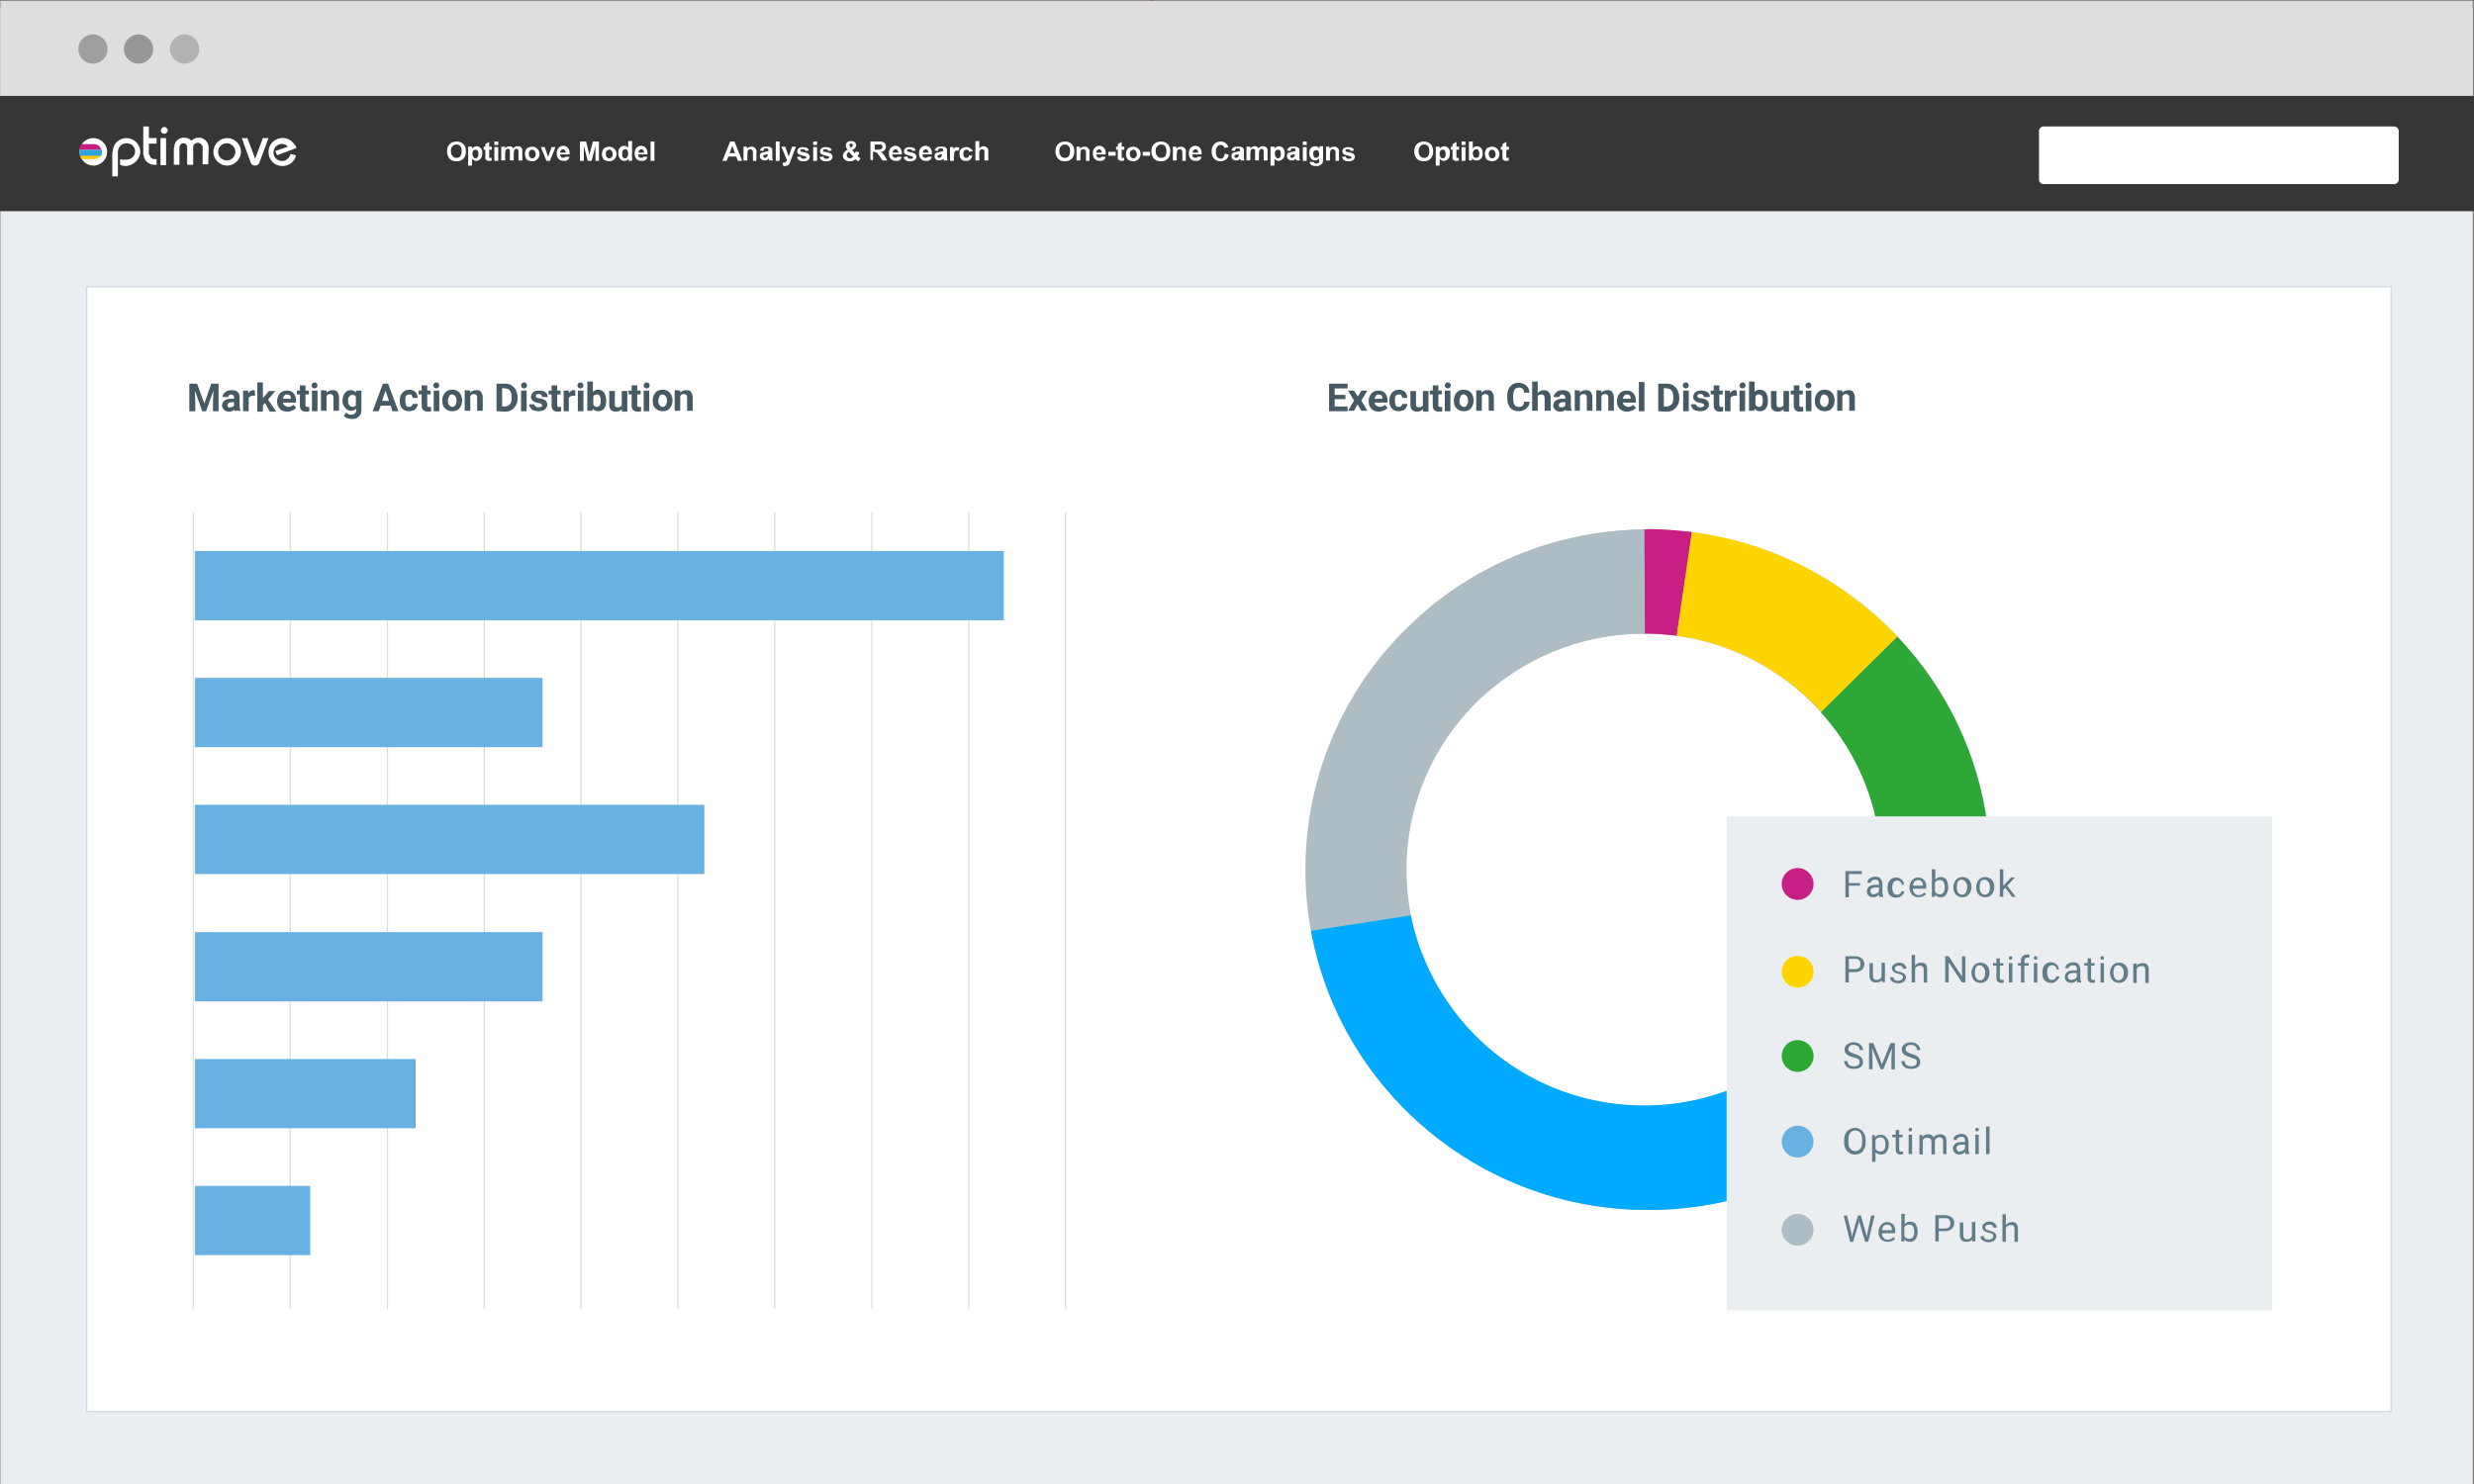 <svg xmlns="http://www.w3.org/2000/svg" xmlns:xlink="http://www.w3.org/1999/xlink" xml:space="preserve" id="Layer_1" x="0" y="0" style="enable-background:new 0 0 575 345" viewBox="0 0 575 345"><rect x="0" y="0" width="575" height="345" fill="#808080" stroke="none"/><style type="text/css">.st0{fill:#ebeef0}.st1{fill:#dfdddf}.st2{fill:#c71e83}.st3{fill:#fff}.st4{fill:#ced7db}.st5{opacity:.8;enable-background:new}.st6{clip-path:url(#SVGID_2_)}.st7{clip-path:url(#SVGID_4_)}.st8{clip-path:url(#SVGID_6_)}.st9{clip-path:url(#SVGID_8_)}.st10{clip-path:url(#SVGID_10_)}.st11{clip-path:url(#SVGID_12_)}.st12{clip-path:url(#SVGID_14_)}.st13{clip-path:url(#SVGID_16_)}.st14{clip-path:url(#SVGID_18_)}.st15{clip-path:url(#SVGID_20_)}.st16{fill:#465a64}.st17{fill:#69b1e2}.st18{fill:#aebdc4}.st19{fill:#c71f83}.st20{fill:#ffd400}.st21{fill:#0af}.st22{fill:#2da736}.st23{fill:#617d89}.st24{fill:#363636}.st25{enable-background:new}.st26{fill:#fdc80a}.st27{fill:#2aa6df}.st28{fill:#ca1a80}.st29{opacity:.56}.st30{fill:#6f6f6e}.st31{fill:#61615f}.st32{fill:#919191}</style><g><path d="M.1 1.8h574.6V345H.1z" class="st0"/><path d="M.1.2h574.6v22.1H.1z" class="st1"/><path d="m267.9.2.1-.2h-.3z" class="st2"/><path d="m267.9.2.1-.2h-.3z" class="st2"/><g><path d="M20.2 66.7h535.6v261.5H20.2z" class="st3"/><path d="M555.9 328.3H20V66.5h535.9v261.8zM20.3 328h535.3V66.8H20.3V328z" class="st4"/></g><g class="st5"><g><defs><path id="SVGID_1_" d="M44.8 119.1h.3v185.2h-.3z"/></defs><clipPath id="SVGID_2_"><use xlink:href="#SVGID_1_" style="overflow:visible"/></clipPath><g class="st6"><path d="M44.5 119.1h.9v185.2h-.9z" class="st4"/></g></g></g><g class="st5"><g><defs><path id="SVGID_3_" d="M67.3 119.1h.3v185.2h-.3z"/></defs><clipPath id="SVGID_4_"><use xlink:href="#SVGID_3_" style="overflow:visible"/></clipPath><g class="st7"><path d="M67.1 119.1h.9v185.2h-.9z" class="st4"/></g></g></g><g class="st5"><g><defs><path id="SVGID_5_" d="M89.9 119.1h.3v185.2h-.3z"/></defs><clipPath id="SVGID_6_"><use xlink:href="#SVGID_5_" style="overflow:visible"/></clipPath><g class="st8"><path d="M89.6 119.1h.9v185.2h-.9z" class="st4"/></g></g></g><g class="st5"><g><defs><path id="SVGID_7_" d="M112.4 119.1h.3v185.2h-.3z"/></defs><clipPath id="SVGID_8_"><use xlink:href="#SVGID_7_" style="overflow:visible"/></clipPath><g class="st9"><path d="M112.1 119.1h.9v185.2h-.9z" class="st4"/></g></g></g><g class="st5"><g><defs><path id="SVGID_9_" d="M134.9 119.1h.3v185.2h-.3z"/></defs><clipPath id="SVGID_10_"><use xlink:href="#SVGID_9_" style="overflow:visible"/></clipPath><g class="st10"><path d="M134.6 119.1h.9v185.2h-.9z" class="st4"/></g></g></g><g class="st5"><g><defs><path id="SVGID_11_" d="M157.4 119.1h.3v185.2h-.3z"/></defs><clipPath id="SVGID_12_"><use xlink:href="#SVGID_11_" style="overflow:visible"/></clipPath><g class="st11"><path d="M157.1 119.1h.9v185.2h-.9z" class="st4"/></g></g></g><g class="st5"><g><defs><path id="SVGID_13_" d="M179.9 119.1h.3v185.2h-.3z"/></defs><clipPath id="SVGID_14_"><use xlink:href="#SVGID_13_" style="overflow:visible"/></clipPath><g class="st12"><path d="M179.7 119.1h.9v185.2h-.9z" class="st4"/></g></g></g><g class="st5"><g><defs><path id="SVGID_15_" d="M202.5 119.1h.3v185.2h-.3z"/></defs><clipPath id="SVGID_16_"><use xlink:href="#SVGID_15_" style="overflow:visible"/></clipPath><g class="st13"><path d="M202.2 119.1h.9v185.2h-.9z" class="st4"/></g></g></g><g class="st5"><g><defs><path id="SVGID_17_" d="M225 119.1h.3v185.2h-.3z"/></defs><clipPath id="SVGID_18_"><use xlink:href="#SVGID_17_" style="overflow:visible"/></clipPath><g class="st14"><path d="M224.7 119.1h.9v185.2h-.9z" class="st4"/></g></g></g><g class="st5"><g><defs><path id="SVGID_19_" d="M247.5 119.1h.3v185.2h-.3z"/></defs><clipPath id="SVGID_20_"><use xlink:href="#SVGID_19_" style="overflow:visible"/></clipPath><g class="st15"><path d="M247.2 119.1h.9v185.2h-.9z" class="st4"/></g></g></g><g><path d="M312.7 92.8h-2.5v1.7h3v1.1h-4.3v-6.4h4.3v1.1h-3v1.5h2.5v1zM315.6 92.2l.8-1.4h1.4l-1.4 2.3 1.4 2.4h-1.4l-.9-1.5-.8 1.5h-1.4l1.4-2.4-1.4-2.3h1.4l.9 1.4zM320.5 95.7c-.7 0-1.3-.2-1.7-.6-.4-.4-.7-1-.7-1.7v-.1c0-.5.1-.9.3-1.3s.4-.7.8-.9c.3-.2.7-.3 1.2-.3.7 0 1.2.2 1.5.6.4.4.6 1 .6 1.7v.5h-3c0 .3.2.6.4.7s.5.3.8.3c.5 0 .9-.2 1.2-.5l.6.7c-.2.3-.5.5-.8.6s-.8.3-1.2.3zm-.1-4c-.3 0-.5.1-.6.3s-.3.4-.3.7h1.8v-.1c0-.3-.1-.5-.2-.7-.2-.1-.5-.2-.7-.2zM325.1 94.6c.2 0 .4-.1.6-.2.1-.1.2-.3.2-.5h1.2c0 .3-.1.6-.3.9s-.4.5-.7.6c-.3.1-.6.2-1 .2-.7 0-1.2-.2-1.6-.6s-.6-1-.6-1.8v-.1c0-.7.2-1.3.6-1.8.4-.4.9-.7 1.6-.7.6 0 1.1.2 1.4.5.4.3.5.8.6 1.4h-1.2c0-.2-.1-.4-.2-.6s-.3-.2-.6-.2-.5.1-.7.3c-.2.2-.2.6-.2 1.1v.1c0 .5.1.8.2 1.1.2.2.4.3.7.3zM330.7 95.1c-.3.4-.8.6-1.3.6s-.9-.1-1.2-.4c-.3-.3-.4-.7-.4-1.3v-3.1h1.3V94c0 .5.2.7.7.7.4 0 .7-.2.9-.4v-3.4h1.3v4.8h-1.2l-.1-.6zM334.3 89.6v1.2h.8v.9h-.8v2.4c0 .2 0 .3.1.4s.2.1.4.1h.4v1c-.2.1-.5.1-.8.1-.9 0-1.4-.5-1.4-1.4v-2.6h-.7v-.9h.7v-1.2h1.3zM335.8 89.6c0-.2.1-.3.2-.5.1-.1.3-.2.5-.2s.4.1.5.2.2.3.2.5-.1.4-.2.5-.3.2-.5.2-.4-.1-.5-.2c-.2-.2-.2-.3-.2-.5zm1.3 6h-1.3v-4.8h1.3v4.8zM337.9 93.1c0-.5.1-.9.3-1.3.2-.4.4-.7.8-.9.3-.2.7-.3 1.2-.3.6 0 1.2.2 1.6.6s.6.9.7 1.6v.3c0 .7-.2 1.3-.6 1.8s-1 .7-1.7.7-1.2-.2-1.7-.7c-.4-.3-.6-.9-.6-1.8zm1.3.1c0 .5.1.8.3 1s.4.4.7.4c.3 0 .6-.1.7-.4.2-.2.3-.6.3-1.1 0-.4-.1-.8-.3-1-.2-.2-.4-.4-.7-.4-.3 0-.6.1-.7.4s-.3.6-.3 1.1zM344.3 90.8v.5c.3-.4.8-.6 1.4-.6.5 0 .9.1 1.1.4s.4.7.4 1.3v3.1H346v-3.1c0-.3-.1-.5-.2-.6s-.3-.2-.6-.2c-.4 0-.6.2-.8.5v3.4h-1.3v-4.8l1.2.1zM355.5 93.4c0 .7-.3 1.2-.8 1.6s-1.1.6-1.8.6c-.8 0-1.5-.3-1.9-.8s-.7-1.3-.7-2.3v-.4c0-.6.1-1.2.3-1.6.2-.5.5-.8.9-1.1.4-.3.9-.4 1.4-.4.7 0 1.3.2 1.8.6s.7 1 .8 1.7h-1.3c0-.4-.1-.7-.3-.9-.2-.2-.5-.3-.9-.3s-.8.2-1 .5-.3.8-.3 1.5v.5c0 .7.1 1.2.3 1.5.2.3.5.5 1 .5.4 0 .7-.1.9-.3.2-.2.3-.5.3-.9h1.3zM357.5 91.3c.3-.4.8-.6 1.3-.6 1 0 1.6.6 1.6 1.8v3H359v-3c0-.3-.1-.5-.2-.6s-.3-.2-.6-.2c-.4 0-.6.1-.8.4v3.4h-1.3v-6.8h1.3v2.6h.1zM364 95.6c-.1-.1-.1-.3-.1-.4-.3.3-.7.5-1.2.5s-.9-.1-1.2-.4c-.3-.3-.5-.6-.5-1 0-.5.2-.9.6-1.2.4-.3.9-.4 1.6-.4h.6v-.3c0-.2-.1-.4-.2-.5s-.3-.2-.5-.2-.4.1-.5.2-.2.2-.2.4h-1.3c0-.3.1-.5.3-.8.2-.2.4-.4.7-.6.3-.1.7-.2 1.1-.2.6 0 1.1.1 1.4.4s.5.7.5 1.2v2.1c0 .5.1.8.2 1v.1H364v.1zm-1.1-.9c.2 0 .4 0 .5-.1.2-.1.3-.2.4-.3v-.8h-.5c-.6 0-1 .2-1 .7v.1c0 .2.1.3.2.4.1-.1.2 0 .4 0zM367.2 90.8v.5c.3-.4.8-.6 1.4-.6.5 0 .9.1 1.1.4s.4.7.4 1.3v3.1h-1.3v-3.1c0-.3-.1-.5-.2-.6s-.3-.2-.6-.2c-.4 0-.6.2-.8.5v3.4H366v-4.8l1.2.1zM372.2 90.8v.5c.3-.4.8-.6 1.4-.6.5 0 .9.1 1.1.4s.4.7.4 1.3v3.1h-1.3v-3.1c0-.3-.1-.5-.2-.6s-.3-.2-.6-.2c-.4 0-.6.2-.8.5v3.4H371v-4.8l1.2.1zM378.2 95.7c-.7 0-1.3-.2-1.7-.6-.4-.4-.7-1-.7-1.7v-.1c0-.5.1-.9.3-1.3.2-.4.4-.7.8-.9.3-.2.7-.3 1.2-.3.7 0 1.2.2 1.5.6.4.4.6 1 .6 1.7v.5h-3c0 .3.2.6.4.7s.5.3.8.3c.5 0 .9-.2 1.2-.5l.6.7c-.2.3-.5.5-.8.6-.4.2-.8.3-1.2.3zm-.1-4c-.3 0-.5.1-.6.3-.2.2-.3.4-.3.7h1.8v-.1c0-.3-.1-.5-.2-.7-.3-.1-.5-.2-.7-.2zM382.2 95.6h-1.3v-6.8h1.3v6.8zM385.4 95.6v-6.4h2c.6 0 1.1.1 1.5.4s.8.6 1 1.1.4 1 .4 1.6v.3c0 .6-.1 1.1-.4 1.6-.2.5-.6.8-1 1.1-.4.3-1 .4-1.5.4l-2-.1zm1.3-5.4v4.3h.6c.5 0 .9-.2 1.2-.5.3-.3.4-.8.4-1.4v-.3c0-.7-.1-1.1-.4-1.5s-.7-.5-1.2-.5l-.6-.1zM391.1 89.6c0-.2.1-.3.2-.5.1-.1.3-.2.5-.2s.4.1.5.2.2.3.2.5-.1.4-.2.5-.3.2-.5.2-.4-.1-.5-.2c-.1-.2-.2-.3-.2-.5zm1.4 6h-1.3v-4.8h1.3v4.8zM396.1 94.3c0-.2-.1-.3-.2-.4-.2-.1-.4-.2-.7-.2-1.1-.2-1.7-.7-1.7-1.4 0-.4.2-.8.5-1.1s.8-.4 1.4-.4 1.1.1 1.5.4.5.7.5 1.1H396c0-.2-.1-.3-.2-.5-.1-.1-.3-.2-.6-.2-.2 0-.4 0-.5.1s-.2.2-.2.4c0 .1.1.3.2.3.1.1.4.2.7.2s.6.1.8.2c.7.2 1 .7 1 1.3 0 .4-.2.8-.6 1.1-.4.3-.9.4-1.5.4-.4 0-.8-.1-1.1-.2-.3-.1-.6-.3-.7-.6-.2-.2-.3-.5-.3-.8h1.2c0 .2.1.4.3.5s.4.2.6.2.4 0 .6-.1c.3-.1.4-.2.4-.3zM399.6 89.6v1.2h.8v.9h-.8v2.4c0 .2 0 .3.1.4s.2.1.4.1h.4v1c-.3.1-.5.1-.8.1-.9 0-1.4-.5-1.4-1.4v-2.6h-.7v-.9h.7v-1.2h1.3zM403.7 92h-.5c-.5 0-.8.2-1 .5v3.1h-1.3v-4.8h1.2v.6c.3-.4.6-.7 1.1-.7.1 0 .3 0 .4.1l.1 1.2zM404.3 89.6c0-.2.1-.3.2-.5.1-.1.3-.2.5-.2s.4.1.5.2.2.3.2.5-.1.4-.2.5-.3.2-.5.2-.4-.1-.5-.2c-.2-.2-.2-.3-.2-.5zm1.3 6h-1.3v-4.8h1.3v4.8zM410.9 93.2c0 .8-.2 1.4-.5 1.8s-.8.6-1.4.6c-.5 0-.9-.2-1.2-.6l-.1.5h-1.2v-6.8h1.3v2.4c.3-.3.7-.5 1.2-.5.6 0 1 .2 1.4.6.4.6.5 1.2.5 2zm-1.2-.1c0-.5-.1-.8-.2-1.1-.2-.2-.4-.3-.7-.3-.4 0-.7.2-.8.5v1.9c.2.3.4.5.8.5s.7-.2.8-.6c0-.2.1-.5.1-.9zM414.5 95.1c-.3.4-.8.6-1.3.6s-.9-.1-1.2-.4c-.3-.3-.4-.7-.4-1.3v-3.1h1.3V94c0 .5.2.7.7.7.4 0 .7-.2.9-.4v-3.4h1.3v4.8h-1.2l-.1-.6zM418.2 89.6v1.2h.8v.9h-.8v2.4c0 .2 0 .3.1.4s.2.1.4.1h.4v1c-.2.1-.5.1-.8.1-.9 0-1.4-.5-1.4-1.4v-2.6h-.7v-.9h.7v-1.2h1.3zM419.6 89.6c0-.2.1-.3.2-.5.1-.1.3-.2.5-.2s.4.1.5.2.2.3.2.5-.1.4-.2.5-.3.2-.5.2-.4-.1-.5-.2c-.1-.2-.2-.3-.2-.5zm1.4 6h-1.3v-4.8h1.3v4.8zM421.8 93.1c0-.5.1-.9.3-1.3.2-.4.4-.7.8-.9.3-.2.7-.3 1.2-.3.6 0 1.2.2 1.6.6s.6.9.7 1.6v.3c0 .7-.2 1.3-.6 1.8s-1 .7-1.7.7-1.2-.2-1.7-.7c-.4-.3-.6-.9-.6-1.8zm1.2.1c0 .5.1.8.3 1s.4.4.7.4c.3 0 .6-.1.7-.4.2-.2.3-.6.3-1.1 0-.4-.1-.8-.3-1-.2-.2-.4-.4-.7-.4-.3 0-.6.1-.7.4s-.3.6-.3 1.1zM428.2 90.8v.5c.3-.4.8-.6 1.4-.6.5 0 .9.1 1.1.4s.4.7.4 1.3v3.1h-1.3v-3.1c0-.3-.1-.5-.2-.6s-.3-.2-.6-.2c-.4 0-.6.2-.8.5v3.4H427v-4.8l1.2.1z" class="st16"/></g><g><path d="m45.8 89.2 1.7 4.6 1.6-4.6h1.7v6.4h-1.3v-1.8l.1-3-1.7 4.8H47l-1.7-4.8.1 3v1.8H44v-6.4h1.8zM54.6 95.6c-.1-.1-.1-.3-.1-.4-.3.3-.7.5-1.2.5s-.9-.1-1.2-.4-.5-.6-.5-1c0-.5.2-.9.6-1.2.4-.3.9-.4 1.6-.4h.6v-.3c0-.2-.1-.4-.2-.5-.1-.1-.3-.2-.5-.2s-.4.1-.5.2-.2.2-.2.4h-1.3c0-.3.1-.5.3-.8.2-.2.4-.4.7-.6.3-.1.7-.2 1.1-.2.6 0 1.1.1 1.4.4s.5.7.5 1.2v2.1c0 .5.1.8.2 1v.1h-1.3v.1zm-1.1-.9c.2 0 .4 0 .5-.1.2-.1.3-.2.4-.3v-.8h-.5c-.6 0-1 .2-1 .7v.1c0 .2.1.3.2.4s.3 0 .4 0zM59.3 92h-.5c-.5 0-.8.2-1 .5v3.1h-1.3v-4.8h1.2v.6c.3-.4.6-.7 1.1-.7.1 0 .3 0 .4.1l.1 1.2zM61.6 93.7l-.5.5v1.5h-1.3v-6.8h1.3v3.7l.2-.3 1.2-1.4H64l-1.7 2 1.9 2.8h-1.5l-1.1-2zM66.8 95.7c-.7 0-1.3-.2-1.7-.6-.4-.4-.7-1-.7-1.7v-.1c0-.5.1-.9.3-1.3.2-.4.4-.7.8-.9.3-.2.7-.3 1.2-.3.7 0 1.2.2 1.5.6.4.4.6 1 .6 1.7v.5h-3c0 .3.2.6.4.7s.5.3.8.3c.5 0 .9-.2 1.2-.5l.6.7c-.2.3-.5.5-.8.6-.4.2-.8.3-1.2.3zm-.1-4c-.3 0-.5.1-.6.3-.2.2-.3.4-.3.7h1.8v-.1c0-.3-.1-.5-.2-.7-.2-.1-.5-.2-.7-.2zM71 89.6v1.2h.8v.9H71v2.4c0 .2 0 .3.1.4s.2.1.4.1h.4v1c-.3.1-.5.1-.8.1-.9 0-1.4-.5-1.4-1.4v-2.6H69v-.9h.7v-1.2H71zM72.4 89.6c0-.2.1-.3.2-.5.1-.1.3-.2.5-.2s.4.1.5.2.2.3.2.5-.1.4-.2.5-.3.2-.5.2-.4-.1-.5-.2c-.1-.2-.2-.3-.2-.5zm1.4 6h-1.3v-4.8h1.3v4.8zM75.9 90.8v.5c.3-.4.8-.6 1.4-.6.5 0 .9.1 1.1.4s.4.7.4 1.3v3.1h-1.3v-3.1c0-.3-.1-.5-.2-.6s-.3-.2-.6-.2c-.4 0-.6.2-.8.5v3.4h-1.3v-4.8l1.3.1zM79.6 93.2c0-.7.2-1.3.5-1.8.3-.4.8-.7 1.4-.7.5 0 .9.2 1.2.5l.1-.4H84v4.6c0 .4-.1.8-.3 1.1-.2.3-.5.5-.8.7s-.7.2-1.2.2c-.4 0-.7-.1-1-.2s-.6-.3-.8-.5l.6-.8c.3.4.7.5 1.2.5.3 0 .6-.1.8-.3.2-.2.3-.4.3-.8V95c-.3.3-.7.5-1.2.5-.6 0-1-.2-1.4-.7s-.6-.9-.6-1.6zm1.3 0c0 .4.1.8.3 1s.4.4.7.4c.4 0 .7-.1.8-.4v-2c-.2-.3-.4-.4-.8-.4-.3 0-.5.1-.7.4-.3.2-.3.5-.3 1zM90.8 94.3h-2.3l-.5 1.3h-1.4l2.4-6.4h1.2l2.4 6.4h-1.4l-.4-1.3zm-2-1.1h1.6l-.8-2.4-.8 2.4zM95.1 94.6c.2 0 .4-.1.6-.2.1-.1.2-.3.2-.5h1.2c0 .3-.1.6-.3.9-.2.3-.4.5-.7.6-.3.1-.6.2-1 .2-.7 0-1.2-.2-1.6-.6s-.6-1-.6-1.8v-.1c0-.7.2-1.3.6-1.8.4-.4.9-.7 1.6-.7.6 0 1.1.2 1.4.5.4.3.5.8.6 1.4h-1.2c0-.2-.1-.4-.2-.6s-.3-.2-.6-.2-.5.1-.7.3-.2.6-.2 1.1v.1c0 .5.1.8.2 1.1.1.2.4.3.7.3zM99.3 89.6v1.2h.8v.9h-.8v2.4c0 .2 0 .3.1.4s.2.1.4.1h.4v1c-.2.1-.5.1-.8.1-.9 0-1.4-.5-1.4-1.4v-2.6h-.7v-.9h.7v-1.2h1.3zM100.7 89.6c0-.2.1-.3.2-.5.1-.1.3-.2.5-.2s.4.1.5.2.2.3.2.5-.1.4-.2.5-.3.2-.5.2-.4-.1-.5-.2c-.1-.2-.2-.3-.2-.5zm1.4 6h-1.3v-4.8h1.3v4.8zM102.8 93.1c0-.5.1-.9.3-1.3.2-.4.4-.7.8-.9.3-.2.7-.3 1.2-.3.6 0 1.2.2 1.6.6s.6.9.7 1.6v.3c0 .7-.2 1.3-.6 1.8s-1 .7-1.7.7-1.2-.2-1.7-.7c-.4-.3-.6-.9-.6-1.8zm1.3.1c0 .5.1.8.3 1s.4.4.7.4c.3 0 .6-.1.7-.4.2-.2.3-.6.3-1.1 0-.4-.1-.8-.3-1-.2-.2-.4-.4-.7-.4-.3 0-.6.1-.7.4s-.3.6-.3 1.1zM109.3 90.8v.5c.3-.4.8-.6 1.4-.6.5 0 .9.1 1.1.4s.4.7.4 1.3v3.1h-1.3v-3.1c0-.3-.1-.5-.2-.6s-.3-.2-.6-.2c-.4 0-.6.2-.8.5v3.4H108v-4.8l1.3.1zM115.4 95.6v-6.4h2c.6 0 1.1.1 1.5.4s.8.6 1 1.1.4 1 .4 1.6v.3c0 .6-.1 1.1-.4 1.6-.2.5-.6.8-1 1.1-.4.3-1 .4-1.5.4l-2-.1zm1.3-5.4v4.3h.6c.5 0 .9-.2 1.2-.5.3-.3.4-.8.4-1.4v-.3c0-.7-.1-1.1-.4-1.5s-.7-.5-1.2-.5l-.6-.1zM121.1 89.6c0-.2.1-.3.2-.5.1-.1.3-.2.5-.2s.4.1.5.2.2.3.2.5-.1.4-.2.5-.3.2-.5.2-.4-.1-.5-.2c-.1-.2-.2-.3-.2-.5zm1.3 6h-1.3v-4.8h1.3v4.8zM126 94.3c0-.2-.1-.3-.2-.4-.2-.1-.4-.2-.7-.2-1.1-.2-1.7-.7-1.7-1.4 0-.4.2-.8.5-1.1s.8-.4 1.4-.4 1.1.1 1.5.4.5.7.5 1.1H126c0-.2-.1-.3-.2-.5-.1-.1-.3-.2-.6-.2-.2 0-.4 0-.5.1s-.2.2-.2.4c0 .1.1.3.2.3.1.1.4.2.7.2s.6.1.8.2c.7.2 1 .7 1 1.3 0 .4-.2.8-.6 1.1-.4.3-.9.4-1.5.4-.4 0-.8-.1-1.1-.2-.3-.1-.6-.3-.7-.6-.2-.2-.3-.5-.3-.8h1.2c0 .2.1.4.3.5s.4.2.6.2.4 0 .6-.1c.3-.1.3-.2.3-.3zM129.5 89.6v1.2h.8v.9h-.8v2.4c0 .2 0 .3.1.4s.2.1.4.1h.4v1c-.2.1-.5.1-.8.1-.9 0-1.4-.5-1.4-1.4v-2.6h-.7v-.9h.7v-1.2h1.3zM133.7 92h-.5c-.5 0-.8.2-1 .5v3.1H131v-4.8h1.2v.6c.3-.4.6-.7 1.1-.7.1 0 .3 0 .4.1V92zM134.2 89.6c0-.2.1-.3.2-.5.1-.1.3-.2.5-.2s.4.1.5.2.2.3.2.5-.1.4-.2.5c-.1.1-.3.2-.5.2s-.4-.1-.5-.2c-.1-.2-.2-.3-.2-.5zm1.4 6h-1.3v-4.8h1.3v4.8zM140.9 93.2c0 .8-.2 1.4-.5 1.8s-.8.6-1.4.6c-.5 0-.9-.2-1.2-.6l-.1.5h-1.2v-6.8h1.3v2.4c.3-.3.7-.5 1.2-.5.6 0 1 .2 1.4.6.3.6.5 1.2.5 2zm-1.3-.1c0-.5-.1-.8-.2-1.1-.2-.2-.4-.3-.7-.3-.4 0-.7.2-.8.5v1.9c.2.3.4.5.8.5s.7-.2.8-.6c.1-.2.1-.5.1-.9zM144.5 95.1c-.3.4-.8.6-1.3.6s-.9-.1-1.2-.4-.4-.7-.4-1.3v-3.1h1.3V94c0 .5.2.7.7.7.4 0 .7-.2.9-.4v-3.4h1.3v4.8h-1.2l-.1-.6zM148.1 89.6v1.2h.8v.9h-.8v2.4c0 .2 0 .3.1.4s.2.1.4.1h.4v1c-.2.1-.5.1-.8.1-.9 0-1.4-.5-1.4-1.4v-2.6h-.7v-.9h.7v-1.2h1.3zM149.6 89.6c0-.2.1-.3.2-.5.1-.1.3-.2.5-.2s.4.1.5.2.2.3.2.5-.1.4-.2.5c-.1.1-.3.2-.5.2s-.4-.1-.5-.2c-.2-.2-.2-.3-.2-.5zm1.3 6h-1.3v-4.8h1.3v4.8zM151.7 93.1c0-.5.1-.9.3-1.3s.4-.7.8-.9c.3-.2.7-.3 1.2-.3.6 0 1.2.2 1.6.6.4.4.6.9.7 1.6v.3c0 .7-.2 1.3-.6 1.8s-1 .7-1.7.7-1.2-.2-1.7-.7c-.4-.3-.6-.9-.6-1.8zm1.3.1c0 .5.1.8.3 1s.4.4.7.4.6-.1.7-.4c.2-.2.3-.6.3-1.1 0-.4-.1-.8-.3-1s-.4-.4-.7-.4-.6.1-.7.4-.3.6-.3 1.1zM158.1 90.8v.5c.3-.4.8-.6 1.4-.6.5 0 .9.1 1.1.4s.4.7.4 1.3v3.1h-1.3v-3.1c0-.3-.1-.5-.2-.6s-.3-.2-.6-.2c-.4 0-.6.2-.8.5v3.4h-1.3v-4.8l1.3.1z" class="st16"/></g><path d="M45.3 128.1h188v16.1h-188zM45.3 157.6h80.8v16.1H45.3zM45.3 187.1h118.4v16.1H45.3zM45.3 216.7h80.8v16.1H45.3zM45.3 246.2h51.3v16.1H45.3zM45.3 275.7h26.8v16.1H45.3z" class="st17"/><g><path d="M383 123.1c-44 0-79.6 35.4-79.6 79.1s35.6 79.1 79.6 79.1 79.6-35.4 79.6-79.1-35.6-79.1-79.6-79.1zm-.9 134c-30.5 0-55.2-24.6-55.2-54.9s24.7-54.9 55.2-54.9 55.2 24.6 55.2 54.9-24.7 54.9-55.2 54.9z" class="st18"/><path d="M382 123.1v24.2h.1c2.6 0 5.1.2 7.6.5l3.6-24.1c-3.4-.4-6.8-.7-10.2-.7-.4.1-.7.1-1.1.1z" class="st19"/><path d="m393.2 123.7-3.5 24.1c13.3 1.8 25 8.3 33.6 17.7L441 148c-12.3-13-29-21.9-47.8-24.3z" class="st20"/><path d="M462.6 202.2c0-3.6-.2-7.1-.7-10.6l-25.2 2.4c.4 2.7.6 5.4.6 8.1 0 30.3-24.7 54.9-55.2 54.9-23.6 0-43.7-14.7-51.6-35.4l-22.1 8.2c11.3 30.1 40.4 51.5 74.6 51.5 44 .1 79.6-35.4 79.6-79.1z" class="st21"/><path d="m441 148-17.8 17.6c7.1 7.8 11.9 17.7 13.5 28.6l25.2-2.4c-2.2-16.9-9.8-32.1-20.9-43.8z" class="st22"/><path d="m308.5 230.1 22-8.3c-1.1-2.9-2-5.9-2.6-9l-23.2 3.6c.9 4.8 2.2 9.3 3.8 13.7z" class="st21"/><path d="m331.6 141.8 15.2 18.2c9.6-7.9 21.9-12.7 35.3-12.7h.2l-.1-24.2c-19.3.2-36.9 7.2-50.6 18.7z" class="st18"/></g><g><path d="M401.3 189.8h126.8v114.8H401.3z" class="st0"/><g><path d="M430.7 245.8c-.7-.2-1.2-.4-1.5-.7s-.5-.6-.5-1.1.2-.9.6-1.2.9-.5 1.5-.5c.4 0 .8.1 1.1.2.3.2.6.4.8.7.2.3.3.6.3.9h-.8c0-.4-.1-.7-.4-.9s-.6-.3-1-.3-.7.1-.9.3-.3.4-.3.7c0 .2.1.5.3.6s.6.3 1.1.5c.5.1.9.3 1.2.5s.5.4.6.6.2.5.2.8c0 .5-.2.9-.6 1.2s-.9.4-1.5.4c-.4 0-.8-.1-1.2-.2-.4-.2-.6-.4-.8-.7-.2-.3-.3-.6-.3-.9h.8c0 .4.1.7.4.9s.6.3 1.1.3c.4 0 .7-.1 1-.3.2-.2.3-.4.3-.7s-.1-.5-.3-.7-.6-.2-1.2-.4zM435.4 242.5l2 4.9 2-4.9h1v6.1h-.8v-2.4l.1-2.5-2 4.9h-.6l-2-4.9.1 2.5v2.4h-.8v-6.1h1zM444 245.8c-.7-.2-1.2-.4-1.5-.7s-.5-.6-.5-1.1.2-.9.6-1.2.9-.5 1.5-.5c.4 0 .8.1 1.1.2.3.2.6.4.8.7.2.3.3.6.3.9h-.8c0-.4-.1-.7-.4-.9s-.6-.3-1-.3-.7.1-.9.3-.3.4-.3.7c0 .2.1.5.3.6.2.2.6.3 1.1.5s.9.3 1.2.5c.3.2.5.4.6.6.1.2.2.5.2.8 0 .5-.2.9-.6 1.2s-.9.4-1.5.4c-.4 0-.8-.1-1.2-.2-.4-.2-.6-.4-.8-.7-.2-.3-.3-.6-.3-.9h.8c0 .4.1.7.4.9s.6.3 1.1.3c.4 0 .7-.1 1-.3s.3-.4.3-.7-.1-.5-.3-.7c-.3 0-.7-.2-1.2-.4z" class="st23"/></g><g><path d="M429.7 226v2.4h-.8v-6.1h2.2c.7 0 1.2.2 1.6.5s.6.8.6 1.3c0 .6-.2 1-.6 1.4-.4.3-.9.5-1.6.5h-1.4zm0-.7h1.4c.4 0 .8-.1 1-.3s.3-.5.3-.9-.1-.6-.3-.9c-.2-.2-.5-.3-.9-.3h-1.5v2.4zM437.3 227.9c-.3.4-.7.5-1.3.5-.5 0-.8-.1-1.1-.4-.3-.3-.4-.7-.4-1.2v-2.9h.8v2.9c0 .7.3 1 .8 1 .6 0 1-.2 1.2-.7v-3.3h.8v4.5h-.7l-.1-.4zM442.3 227.2c0-.2-.1-.4-.2-.5-.2-.1-.4-.2-.8-.3s-.7-.2-.9-.3c-.2-.1-.4-.3-.5-.4-.1-.2-.2-.4-.2-.6 0-.4.2-.7.5-.9s.7-.4 1.2-.4.9.1 1.2.4c.3.3.5.6.5 1h-.8c0-.2-.1-.4-.3-.5-.2-.2-.4-.2-.7-.2-.3 0-.5.1-.7.2-.2.1-.2.3-.2.5s.1.3.2.4c.1.1.4.2.8.3s.7.2.9.3c.2.1.4.3.5.4.1.2.2.4.2.6 0 .4-.2.7-.5 1-.3.2-.7.4-1.3.4-.4 0-.7-.1-1-.2-.3-.1-.5-.3-.7-.5s-.2-.5-.2-.7h.8c0 .3.1.5.3.6.2.2.4.2.8.2.3 0 .5-.1.7-.2.3-.3.4-.4.4-.6zM445.2 224.4c.3-.4.8-.6 1.3-.6 1 0 1.4.5 1.4 1.6v3h-.8v-3c0-.3-.1-.6-.2-.7s-.4-.2-.7-.2c-.3 0-.5.1-.7.2s-.3.3-.4.5v3.2h-.8V222h.8v2.4h.1zM456.8 228.4h-.8l-3.1-4.7v4.7h-.8v-6.1h.8l3.1 4.7v-4.7h.8v6.1zM458.2 226.1c0-.4.1-.8.3-1.2.2-.4.4-.6.7-.8.3-.2.7-.3 1.1-.3.6 0 1.1.2 1.5.6.4.4.6 1 .6 1.7v.1c0 .4-.1.8-.3 1.2s-.4.6-.7.8c-.3.2-.7.3-1.1.3-.6 0-1.1-.2-1.5-.6-.4-.5-.6-1.1-.6-1.8zm.8.1c0 .5.1.9.3 1.2.2.3.5.5.9.5s.7-.2.9-.5c.2-.3.3-.7.3-1.3 0-.5-.1-.9-.4-1.2-.2-.3-.5-.5-.9-.5s-.7.2-.9.5c-.1.3-.2.7-.2 1.3zM464.8 222.8v1.1h.8v.6h-.8v2.8c0 .2 0 .3.1.4.1.1.2.1.4.1h.4v.6c-.2.1-.4.1-.6.1-.3 0-.6-.1-.8-.3s-.3-.5-.3-.9v-2.8h-.8v-.6h.8v-1.1h.8zM466.9 222.7c0-.1 0-.2.1-.3s.2-.1.3-.1c.2 0 .3 0 .3.1.1.1.1.2.1.3s0 .2-.1.3-.2.1-.3.1c-.2 0-.3 0-.3-.1-.1-.1-.1-.2-.1-.3zm.8 5.7h-.8v-4.5h.8v4.5zM469.7 228.4v-3.9h-.7v-.6h.7v-.5c0-.5.1-.9.4-1.1.3-.3.6-.4 1.1-.4.2 0 .4 0 .5.1v.6h-.4c-.3 0-.4.1-.6.2-.1.1-.2.4-.2.6v.5h1v.6h-1v3.9h-.8zM472.7 222.7c0-.1 0-.2.1-.3s.2-.1.3-.1.3 0 .3.1.1.2.1.3 0 .2-.1.3-.2.1-.3.1-.3 0-.3-.1c-.1-.1-.1-.2-.1-.3zm.8 5.7h-.8v-4.5h.8v4.5zM476.9 227.8c.3 0 .5-.1.7-.2.2-.2.3-.4.3-.6h.7c0 .3-.1.5-.3.7-.2.2-.4.4-.7.6s-.6.2-.9.2c-.6 0-1.1-.2-1.5-.6-.4-.4-.5-1-.5-1.7v-.2c0-.4.1-.8.2-1.2.2-.3.4-.6.7-.8s.7-.3 1.1-.3c.5 0 .9.2 1.3.5.3.3.5.7.5 1.2h-.5c0-.3-.1-.5-.3-.7-.2-.2-.4-.3-.7-.3-.4 0-.7.1-.9.4-.2.3-.3.7-.3 1.2v.1c0 .5.1.9.3 1.2.1.4.4.5.8.5zM482.8 228.4c0-.1-.1-.2-.1-.5-.4.4-.8.6-1.3.6-.4 0-.8-.1-1.1-.4-.3-.3-.4-.6-.4-1 0-.5.2-.8.5-1.1.4-.3.9-.4 1.5-.4h.8v-.4c0-.3-.1-.5-.2-.6-.2-.2-.4-.2-.7-.2-.3 0-.5.1-.7.2-.2.1-.3.3-.3.5h-.8c0-.2.1-.4.2-.7.2-.2.4-.4.7-.5.3-.1.6-.2.9-.2.5 0 .9.1 1.2.4.3.3.4.6.5 1.1v2.1c0 .4.1.7.2 1v.1h-.9zm-1.3-.6c.2 0 .5-.1.7-.2s.4-.3.5-.5v-.9h-.7c-.9 0-1.4.3-1.4.8 0 .2.1.4.2.6.2.1.4.2.7.2zM486 222.8v1.1h.8v.6h-.8v2.8c0 .2 0 .3.1.4.1.1.2.1.4.1h.4v.6c-.2.1-.4.1-.6.1-.3 0-.6-.1-.8-.3s-.3-.5-.3-.9v-2.8h-.8v-.6h.8v-1.1h.8zM488.2 222.7c0-.1 0-.2.1-.3s.2-.1.3-.1.3 0 .3.1.1.2.1.3 0 .2-.1.3-.2.1-.3.1-.3 0-.3-.1c-.1-.1-.1-.2-.1-.3zm.8 5.7h-.8v-4.5h.8v4.5zM490.4 226.1c0-.4.1-.8.3-1.2.2-.4.4-.6.7-.8.3-.2.7-.3 1.1-.3.6 0 1.1.2 1.5.6.4.4.6 1 .6 1.7v.1c0 .4-.1.8-.3 1.2-.2.3-.4.6-.7.8s-.7.3-1.1.3c-.6 0-1.1-.2-1.5-.6-.4-.5-.6-1.1-.6-1.8zm.8.1c0 .5.1.9.3 1.2.2.3.5.5.9.5s.7-.2.9-.5c.2-.3.3-.7.3-1.3 0-.5-.1-.9-.4-1.2-.2-.3-.5-.5-.9-.5s-.7.2-.9.5c-.1.3-.2.7-.2 1.3zM496.6 223.9v.6c.3-.4.8-.6 1.4-.6 1 0 1.4.5 1.4 1.6v3h-.8v-3c0-.3-.1-.6-.2-.7-.1-.2-.4-.2-.7-.2-.3 0-.5.1-.7.2-.2.1-.3.3-.4.5v3.2h-.8V224h.8v-.1z" class="st23"/></g><g><path d="m430.3 286.7.1.8.2-.7 1.2-4.2h.7l1.2 4.2.2.7.1-.8.9-4.1h.8l-1.5 6.1h-.7l-1.3-4.4-.1-.5-.1.5-1.3 4.4h-.7l-1.5-6.1h.8l1 4.1zM438.7 288.7c-.6 0-1.1-.2-1.5-.6s-.6-.9-.6-1.6v-.1c0-.4.1-.8.3-1.2.2-.4.4-.6.7-.8.3-.2.6-.3 1-.3.6 0 1 .2 1.4.6s.5.9.5 1.7v.3h-3.1c0 .4.1.8.4 1.1.2.3.6.4 1 .4.3 0 .5-.1.7-.2s.4-.3.5-.4l.5.4c-.4.4-1 .7-1.8.7zm-.1-4c-.3 0-.6.1-.8.3-.2.2-.3.5-.4 1h2.3v-.1c0-.4-.1-.7-.3-.9s-.4-.3-.8-.3zM445.7 286.4c0 .7-.2 1.2-.5 1.7-.3.4-.7.6-1.3.6-.6 0-1-.2-1.3-.6v.5h-.7v-6.4h.8v2.4c.3-.4.7-.6 1.3-.6.5 0 1 .2 1.3.6.2.5.4 1 .4 1.8zm-.8-.1c0-.5-.1-.9-.3-1.2-.2-.3-.5-.4-.9-.4-.5 0-.9.2-1.1.7v1.9c.2.5.6.7 1.1.7.4 0 .7-.1.9-.4.2-.3.3-.7.3-1.3zM450.6 286.2v2.4h-.8v-6.1h2.2c.7 0 1.2.2 1.6.5s.6.8.6 1.3c0 .6-.2 1-.6 1.4s-.9.5-1.6.5h-1.4zm0-.6h1.4c.4 0 .8-.1 1-.3.2-.2.3-.5.3-.9s-.1-.6-.3-.9-.5-.3-.9-.3h-1.5v2.4zM458.3 288.2c-.3.4-.7.5-1.3.5-.5 0-.9-.1-1.1-.4-.3-.3-.4-.7-.4-1.2v-2.9h.8v2.9c0 .7.3 1 .8 1 .6 0 1-.2 1.2-.7v-3.3h.8v4.5h-.7l-.1-.4zM463.3 287.4c0-.2-.1-.4-.2-.5s-.4-.2-.8-.3c-.4-.1-.7-.2-.9-.3-.2-.1-.4-.3-.5-.4-.1-.2-.2-.4-.2-.6 0-.4.2-.7.5-.9.3-.3.7-.4 1.2-.4s.9.1 1.2.4c.3.3.5.6.5 1h-.8c0-.2-.1-.4-.3-.5-.2-.2-.4-.2-.7-.2-.3 0-.5.1-.7.2s-.2.3-.2.5.1.3.2.4.4.2.8.3c.4.1.7.2.9.3.2.1.4.3.5.4.1.2.2.4.2.6 0 .4-.2.7-.5 1-.3.2-.7.4-1.3.4-.4 0-.7-.1-1-.2s-.5-.3-.7-.5-.2-.5-.2-.7h.8c0 .3.1.5.3.6.2.2.5.2.8.2s.5-.1.7-.2c.3-.2.4-.4.4-.6zM466.3 284.7c.3-.4.8-.6 1.3-.6 1 0 1.4.5 1.4 1.6v3h-.8v-3c0-.3-.1-.6-.2-.7-.1-.2-.4-.2-.7-.2-.3 0-.5.1-.7.2s-.3.3-.4.5v3.2h-.8v-6.4h.8v2.4h.1z" class="st23"/></g><circle cx="417.8" cy="205.5" r="3.7" class="st19"/><circle cx="417.8" cy="225.9" r="3.7" class="st20"/><circle cx="417.8" cy="245.5" r="3.7" class="st22"/><circle cx="417.8" cy="265.4" r="3.7" class="st17"/><circle cx="417.8" cy="285.9" r="3.7" class="st18"/><g><path d="M432.3 205.9h-2.6v2.7h-.8v-6.1h3.8v.7h-3v2.1h2.6v.6zM436.8 208.5c0-.1-.1-.2-.1-.5-.4.4-.8.6-1.3.6-.4 0-.8-.1-1.1-.4-.3-.3-.4-.6-.4-1 0-.5.2-.8.5-1.1.4-.3.9-.4 1.5-.4h.8v-.4c0-.3-.1-.5-.2-.6-.2-.2-.4-.2-.7-.2-.3 0-.5.1-.7.2-.2.1-.3.3-.3.5h-.8c0-.2.1-.4.2-.7.2-.2.4-.4.7-.5.3-.1.6-.2.9-.2.5 0 .9.1 1.2.4.3.3.4.6.5 1.1v2.1c0 .4.1.7.2 1v.1h-.9zm-1.3-.6c.2 0 .5-.1.7-.2s.4-.3.5-.5v-.9h-.6c-.9 0-1.4.3-1.4.8 0 .2.1.4.2.6.1.2.3.2.6.2zM440.9 208c.3 0 .5-.1.7-.2.2-.2.3-.4.3-.6h.7c0 .3-.1.5-.3.7-.2.2-.4.4-.7.6-.3.1-.6.2-.9.2-.6 0-1.1-.2-1.5-.6-.4-.4-.5-1-.5-1.7v-.1c0-.4.1-.8.2-1.2.2-.3.4-.6.7-.8.3-.2.7-.3 1.1-.3.5 0 .9.2 1.3.5.3.3.5.7.5 1.2h-.5c0-.3-.1-.5-.3-.7-.2-.2-.4-.3-.7-.3-.4 0-.7.1-.9.4-.2.3-.3.7-.3 1.2v.1c0 .5.1.9.3 1.2.1.2.4.4.8.4zM445.9 208.6c-.6 0-1.1-.2-1.5-.6s-.6-.9-.6-1.6v-.1c0-.4.1-.8.3-1.2.2-.4.4-.6.7-.8.3-.2.6-.3 1-.3.6 0 1 .2 1.4.6s.5.9.5 1.7v.3h-3.1c0 .4.1.8.4 1.1.2.3.6.4 1 .4.3 0 .5-.1.7-.2.2-.1.4-.3.5-.4l.5.4c-.5.4-1.1.7-1.8.7zm-.1-4c-.3 0-.6.1-.8.3-.2.2-.3.5-.4 1h2.3v-.1c0-.4-.1-.7-.3-.9s-.5-.3-.8-.3zM452.8 206.3c0 .7-.2 1.2-.5 1.7-.3.4-.7.6-1.3.6-.6 0-1-.2-1.3-.6v.5h-.7v-6.4h.8v2.4c.3-.4.7-.6 1.3-.6.5 0 1 .2 1.3.6.2.5.4 1 .4 1.8zm-.8-.1c0-.5-.1-.9-.3-1.2-.2-.3-.5-.4-.9-.4-.5 0-.9.2-1.1.7v1.9c.2.5.6.7 1.1.7.4 0 .7-.1.9-.4.2-.3.3-.7.3-1.3zM454 206.2c0-.4.1-.8.3-1.2.2-.4.4-.6.7-.8.3-.2.7-.3 1.1-.3.6 0 1.1.2 1.5.6.4.4.6 1 .6 1.7v.1c0 .4-.1.8-.3 1.2-.2.3-.4.6-.7.8s-.7.3-1.1.3c-.6 0-1.1-.2-1.5-.6-.4-.5-.6-1-.6-1.8zm.8.1c0 .5.1.9.3 1.2.2.3.5.5.9.5s.7-.2.9-.5c.2-.3.3-.7.3-1.3 0-.5-.1-.9-.4-1.2-.2-.3-.5-.5-.9-.5s-.7.2-.9.5c-.1.3-.2.8-.2 1.3zM459.3 206.2c0-.4.1-.8.3-1.2.2-.4.4-.6.7-.8.3-.2.7-.3 1.1-.3.6 0 1.1.2 1.5.6.4.4.6 1 .6 1.7v.1c0 .4-.1.8-.3 1.2s-.4.6-.7.8c-.3.2-.7.3-1.1.3-.6 0-1.1-.2-1.5-.6-.4-.5-.6-1-.6-1.8zm.8.1c0 .5.1.9.3 1.2.2.3.5.5.9.5s.7-.2.9-.5c.2-.3.3-.7.3-1.3 0-.5-.1-.9-.4-1.2-.2-.3-.5-.5-.9-.5s-.7.2-.9.5c-.1.3-.2.8-.2 1.3zM466.1 206.4l-.5.5v1.6h-.8v-6.4h.8v3.9l.4-.5 1.4-1.5h.9l-1.8 1.9 2 2.6h-.9l-1.5-2.1z" class="st23"/></g><g><path d="M433.6 265.5c0 .6-.1 1.1-.3 1.6-.2.4-.5.8-.9 1s-.8.3-1.3.3-.9-.1-1.3-.4c-.4-.2-.7-.6-.9-1-.2-.4-.3-.9-.3-1.5v-.4c0-.6.1-1.1.3-1.5.2-.4.5-.8.9-1s.8-.4 1.3-.4.9.1 1.3.4c.4.2.7.6.9 1 .2.4.3 1 .3 1.6v.3zm-.8-.4c0-.7-.1-1.3-.4-1.7s-.7-.6-1.2-.6-.9.2-1.2.6-.4.9-.4 1.6v.4c0 .7.1 1.2.4 1.6s.7.6 1.2.6.9-.2 1.2-.6c.3-.4.4-.9.4-1.6v-.3zM439 266.1c0 .7-.2 1.2-.5 1.7-.3.4-.7.6-1.3.6-.5 0-1-.2-1.3-.5v2.2h-.8v-6.2h.7v.5c.3-.4.8-.6 1.3-.6s1 .2 1.3.6c.4.4.6.9.6 1.7zm-.8-.1c0-.5-.1-.9-.3-1.2-.2-.3-.5-.4-.9-.4-.5 0-.8.2-1.1.6v2.1c.2.4.6.6 1.1.6.4 0 .7-.1.9-.4.2-.2.3-.7.3-1.3zM441.4 262.7v1.1h.8v.6h-.8v2.8c0 .2 0 .3.1.4s.2.1.4.1h.4v.6c-.2.1-.4.1-.6.1-.3 0-.6-.1-.8-.3s-.3-.5-.3-.9v-2.8h-.8v-.6h.8v-1.1h.8zM443.6 262.6c0-.1 0-.2.1-.3.1-.1.2-.1.3-.1s.3 0 .3.1.1.2.1.3c0 .1 0 .2-.1.3s-.2.1-.3.1-.3 0-.3-.1c-.1 0-.1-.1-.1-.3zm.8 5.7h-.8v-4.5h.8v4.5zM446.8 263.8v.5c.3-.4.8-.6 1.3-.6.6 0 1.1.2 1.3.7.2-.2.3-.4.6-.5.2-.1.5-.2.9-.2 1 0 1.5.5 1.5 1.6v3h-.8v-3c0-.3-.1-.6-.2-.7-.1-.2-.4-.2-.7-.2-.3 0-.5.1-.7.3-.2.2-.3.4-.3.7v3h-.8v-2.9c0-.7-.3-1-1-1-.5 0-.9.2-1 .6v3.3h-.8v-4.5l.7-.1zM456.8 268.3c0-.1-.1-.2-.1-.5-.4.4-.8.6-1.3.6-.4 0-.8-.1-1.1-.4s-.4-.6-.4-1c0-.5.2-.8.5-1.1.4-.3.9-.4 1.5-.4h.8v-.4c0-.3-.1-.5-.2-.6-.2-.2-.4-.2-.7-.2-.3 0-.5.1-.7.2s-.3.3-.3.5h-.8c0-.2.1-.4.2-.7.2-.2.4-.4.7-.5.3-.1.6-.2.9-.2.5 0 .9.1 1.2.4.3.3.4.6.5 1.1v2.1c0 .4.1.7.2 1v.1h-.9zm-1.3-.6c.2 0 .5-.1.7-.2s.4-.3.5-.5v-.9h-.6c-.9 0-1.4.3-1.4.8 0 .2.1.4.2.6.2.2.4.2.6.2zM459.1 262.6c0-.1 0-.2.1-.3.1-.1.2-.1.3-.1.2 0 .3 0 .3.1.1.1.1.2.1.3 0 .1 0 .2-.1.3-.1.1-.2.1-.3.1-.2 0-.3 0-.3-.1-.1 0-.1-.1-.1-.3zm.8 5.7h-.8v-4.5h.8v4.5zM462.4 268.3h-.8v-6.4h.8v6.4z" class="st23"/></g></g><g id="XMLID_30_"><path id="XMLID_57_" d="M0 22.3h575v26.8H0z" class="st24"/><path id="XMLID_56_" d="M556.5 29.4h-81.6c-.5 0-1 .5-1 1v11.4c0 .5.5 1 1 1h81.6c.5 0 1-.5 1-1V30.4c0-.5-.5-1-1-1z" class="st3"/><g id="XMLID_54_" class="st25"><path d="M103.9 35.2c0-.5.1-.8.2-1.1.1-.2.2-.4.4-.6.2-.2.4-.3.6-.4.3-.1.6-.2 1-.2.7 0 1.2.2 1.6.6.4.4.6 1 .6 1.7s-.2 1.3-.6 1.7c-.4.4-.9.6-1.6.6-.7 0-1.2-.2-1.6-.6-.4-.5-.6-1-.6-1.7zm.9-.1c0 .5.1.9.4 1.2.2.3.5.4.9.4s.7-.1.9-.4c.2-.3.3-.6.3-1.2 0-.5-.1-.9-.3-1.1-.2-.3-.5-.4-.9-.4s-.7.1-.9.4c-.3.2-.4.6-.4 1.1zM108.9 34.1h.8v.5c.1-.2.2-.3.4-.4.2-.1.4-.2.6-.2.4 0 .7.1 1 .4.3.3.4.7.4 1.2s-.1 1-.4 1.3-.6.5-1 .5c-.2 0-.3 0-.5-.1s-.3-.2-.5-.4v1.6h-.9v-4.4zm.9 1.6c0 .4.1.6.2.8.1.2.3.3.5.3s.4-.1.5-.2c.1-.2.2-.4.2-.8 0-.3-.1-.6-.2-.8-.1-.2-.3-.2-.5-.2s-.4.1-.5.2-.2.4-.2.7zM114.3 34.1v.7h-.6v1.8s0 .1.1.1h.1c.1 0 .2 0 .3-.1l.1.7c-.2.1-.4.1-.7.1-.2 0-.3 0-.4-.1-.1-.1-.2-.1-.3-.2-.1-.1-.1-.2-.1-.3v-2h-.4v-.7h.4v-.6l.9-.5v1.1h.6zM114.9 33.7v-.8h.9v.8h-.9zm0 3.7v-3.2h.9v3.2h-.9zM116.6 34.1h.8v.4c.3-.3.6-.5 1-.5.2 0 .4 0 .5.1.2.1.3.2.4.4.1-.2.3-.3.5-.4.2-.1.3-.1.5-.1s.4 0 .6.1c.2.1.3.2.4.4.1.1.1.4.1.7v2.1h-.9v-1.9c0-.3 0-.5-.1-.6-.1-.1-.2-.2-.4-.2-.1 0-.2 0-.3.1s-.2.2-.2.3-.1.4-.1.7v1.6h-.9v-2.4c0-.1-.1-.2-.1-.2s-.2-.1-.3-.1c-.1 0-.3 0-.4.1s-.2.2-.2.3c0 .1-.1.4-.1.7v1.6h-.9v-3.2zM122 35.7c0-.3.1-.6.2-.8.1-.3.3-.5.6-.6.3-.1.5-.2.9-.2.5 0 .9.2 1.2.5.3.3.5.7.5 1.2s-.2.9-.5 1.2-.7.5-1.2.5c-.3 0-.6-.1-.9-.2-.3-.1-.5-.3-.6-.6-.1-.3-.2-.6-.2-1zm.9.1c0 .3.1.6.2.7.2.2.3.3.6.3s.4-.1.6-.3c.2-.2.2-.4.2-.7 0-.3-.1-.6-.2-.7-.2-.2-.3-.3-.6-.3s-.4.1-.6.3c-.1.1-.2.3-.2.7zM127 37.4l-1.3-3.2h.9l.6 1.7.2.6c0-.1.1-.2.1-.3 0-.1.1-.2.1-.3l.6-1.7h.9l-1.3 3.2h-.8zM131.5 36.4l.9.1c-.1.3-.3.6-.5.7-.2.2-.5.2-.9.2-.6 0-1-.2-1.3-.6-.2-.3-.3-.7-.3-1.1 0-.5.1-1 .4-1.3.3-.3.6-.5 1.1-.5.5 0 .9.2 1.1.5.3.3.4.8.4 1.5h-2.2c0 .3.1.5.2.6.1.1.3.2.5.2.1 0 .2 0 .3-.1.2 0 .2-.1.3-.2zm0-.9c0-.2-.1-.4-.2-.6-.1-.1-.3-.2-.4-.2-.2 0-.3.1-.5.2-.1.1-.2.3-.2.6h1.3zM134.8 37.4v-4.5h1.4l.8 3.1.8-3.1h1.4v4.5h-.8v-3.5l-.9 3.5h-.9l-.9-3.5v3.5h-.9zM139.9 35.7c0-.3.1-.6.2-.8.1-.3.3-.5.6-.6.3-.1.5-.2.9-.2.5 0 .9.2 1.2.5.3.3.5.7.5 1.2s-.2.9-.5 1.2-.7.5-1.2.5c-.3 0-.6-.1-.9-.2-.3-.1-.5-.3-.6-.6-.2-.3-.2-.6-.2-1zm.9.1c0 .3.1.6.2.7.2.2.3.3.6.3s.4-.1.6-.3c.2-.2.2-.4.2-.7 0-.3-.1-.6-.2-.7-.2-.2-.3-.3-.6-.3s-.4.1-.6.3c-.2.1-.2.3-.2.7zM146.9 37.4h-.8v-.5c-.1.2-.3.3-.5.4-.2.1-.4.1-.5.1-.4 0-.7-.1-1-.5s-.4-.7-.4-1.3c0-.5.1-1 .4-1.3.3-.3.6-.4 1-.4s.7.2.9.5v-1.6h.9v4.6zm-2.3-1.7c0 .3 0 .6.1.8.1.2.3.3.6.3.2 0 .4-.1.5-.3.1-.2.2-.4.2-.8s-.1-.6-.2-.8c-.1-.2-.3-.2-.5-.2s-.4.1-.5.2c-.1.2-.2.5-.2.8zM149.6 36.4l.9.1c-.1.3-.3.6-.5.7-.2.2-.5.2-.9.2-.6 0-1-.2-1.3-.6-.2-.3-.3-.7-.3-1.1 0-.5.1-1 .4-1.3.3-.3.6-.5 1.1-.5.5 0 .9.2 1.1.5.3.3.4.8.4 1.5h-2.2c0 .3.1.5.2.6.1.1.3.2.5.2.1 0 .2 0 .3-.1.2 0 .3-.1.3-.2zm.1-.9c0-.2-.1-.4-.2-.6-.1-.1-.3-.2-.4-.2-.2 0-.3.1-.5.2-.1.1-.2.3-.2.6h1.3zM151.2 37.4v-4.5h.9v4.5h-.9z" class="st3"/></g><g id="XMLID_53_" class="st25"><path d="M172.5 37.4h-1l-.4-1h-1.8l-.4 1h-1l1.8-4.5h1l1.8 4.5zm-1.7-1.8-.6-1.7-.6 1.7h1.2zM175.9 37.4h-.9v-1.7c0-.4 0-.6-.1-.7 0-.1-.1-.2-.2-.2-.1-.1-.2-.1-.3-.1-.1 0-.3 0-.4.1-.1.1-.2.2-.2.3 0 .1-.1.4-.1.7v1.5h-.9v-3.2h.8v.5c.3-.4.6-.5 1.1-.5.2 0 .4 0 .5.1.2.1.3.2.4.3.1.1.1.2.2.4s0 .3 0 .6v1.9zM177.4 35.1l-.8-.1c.1-.3.2-.5.5-.7.2-.2.5-.2 1-.2.4 0 .7 0 .9.1.2.1.3.2.4.3.1.1.1.4.1.8v1.6c0 .1.1.3.2.4h-.9c0-.1-.1-.1-.1-.3v-.1c-.1.1-.3.2-.5.3s-.3.1-.5.1c-.3 0-.6-.1-.8-.3-.2-.2-.3-.4-.3-.7 0-.2 0-.3.1-.5.1-.1.2-.3.4-.3s.4-.1.7-.2c.4-.1.7-.1.8-.2V35c0-.2 0-.3-.1-.4-.1-.1-.2-.1-.5-.1-.2 0-.3 0-.4.1s-.1.4-.2.5zm1.2.7c-.1 0-.3.1-.5.1-.2.1-.4.1-.5.1-.1.1-.2.2-.2.3 0 .1 0 .2.1.3.1.1.2.1.3.1.2 0 .3-.1.4-.2.1-.1.2-.2.2-.3v-.4zM180.3 37.4v-4.5h.9v4.5h-.9zM181.6 34.1h.9l.8 2.3.8-2.3h.9l-1.2 3.1-.2.6c-.1.2-.1.3-.2.4-.1.1-.1.2-.2.2-.1.1-.2.1-.3.1-.1 0-.3.1-.4.1-.2 0-.3 0-.5-.1l-.1-.7h.4c.2 0 .3-.1.4-.2.1-.1.2-.3.2-.4l-1.3-3.1zM185.2 36.5l.9-.1c0 .2.1.3.2.4.1.1.3.1.5.1s.4 0 .5-.1c.1-.1.1-.1.1-.2s0-.1-.1-.2c0 0-.1-.1-.3-.1-.7-.2-1.1-.3-1.3-.4-.3-.2-.4-.4-.4-.7 0-.3.1-.5.3-.7s.6-.3 1-.3.8.1 1 .2.4.4.4.6l-.8.1c0-.1-.1-.2-.2-.3-.1-.1-.2-.1-.4-.1s-.4 0-.5.1c-.1 0-.1.1-.1.2s0 .1.1.2.3.1.8.2.8.2 1 .4c.2.2.3.4.3.6 0 .3-.1.6-.4.8-.2.2-.6.3-1.1.3-.4 0-.8-.1-1.1-.3-.1-.2-.3-.4-.4-.7zM189 33.7v-.8h.9v.8h-.9zm0 3.7v-3.2h.9v3.2h-.9zM190.5 36.5l.9-.1c0 .2.1.3.2.4.1.1.3.1.5.1s.4 0 .5-.1c.1-.1.1-.1.1-.2s0-.1-.1-.2c0 0-.1-.1-.3-.1-.7-.2-1.1-.3-1.3-.4-.3-.2-.4-.4-.4-.7 0-.3.1-.5.3-.7s.6-.3 1-.3.8.1 1 .2.4.4.4.6l-.8.1c0-.1-.1-.2-.2-.3-.1-.1-.2-.1-.4-.1s-.4 0-.5.1c-.1 0-.1.1-.1.2s0 .1.1.2.3.1.8.2.8.2 1 .4c.2.2.3.4.3.6 0 .3-.1.6-.4.8-.2.2-.6.3-1.1.3-.4 0-.8-.1-1.1-.3-.2-.2-.4-.4-.4-.7zM200 36.8l-.5.7c-.3-.1-.5-.3-.7-.5-.2.2-.4.3-.6.4s-.4.1-.7.1c-.6 0-1-.2-1.3-.5-.2-.2-.3-.5-.3-.8 0-.3.1-.5.3-.8.2-.2.4-.4.8-.6-.2-.2-.3-.4-.3-.5-.1-.2-.1-.3-.1-.5 0-.3.1-.5.3-.7.2-.2.5-.3.9-.3s.7.1.9.3c.2.2.3.4.3.7 0 .2-.1.4-.2.5-.1.2-.3.3-.7.6l.6.8c.1-.1.1-.3.2-.5l.8.2c-.1.3-.1.5-.2.6-.1.1-.1.2-.2.3.1.1.2.2.4.3.1.1.2.2.3.2zm-2.7-1.5c-.2.1-.3.2-.4.4-.1.1-.1.3-.1.4 0 .2.1.3.2.5.1.1.3.2.5.2.1 0 .3 0 .4-.1.1-.1.3-.1.4-.3l-1-1.1zm.4-.9.2-.2c.2-.1.3-.3.3-.4 0-.1 0-.2-.1-.3-.1-.1-.2-.1-.3-.1-.1 0-.2 0-.3.1-.1.1-.1.1-.1.2s.1.2.2.4l.1.3zM202.3 37.4v-4.5h1.9c.5 0 .8 0 1 .1.2.1.4.2.5.4.1.2.2.4.2.7 0 .3-.1.6-.3.8s-.5.4-.9.4c.2.1.4.2.5.4s.3.4.5.7l.5.9h-1.1l-.7-1c-.2-.3-.4-.6-.5-.7-.1-.1-.2-.2-.3-.2s-.2-.1-.5-.1h-.2v1.9h-.6zm.9-2.6h.7c.4 0 .7 0 .8-.1s.2-.1.3-.2c.1-.1.1-.2.1-.3 0-.2 0-.3-.1-.4-.1-.1-.2-.2-.3-.2h-1.4v1.2zM208.7 36.4l.9.1c-.1.3-.3.6-.5.7-.2.2-.5.2-.9.2-.6 0-1-.2-1.3-.6-.2-.3-.3-.7-.3-1.1 0-.5.1-1 .4-1.3.3-.3.6-.5 1.1-.5.5 0 .9.2 1.1.5.3.3.4.8.4 1.5h-2.2c0 .3.1.5.2.6.1.1.3.2.5.2.1 0 .2 0 .3-.1.2 0 .3-.1.3-.2zm.1-.9c0-.2-.1-.4-.2-.6-.1-.1-.3-.2-.4-.2-.2 0-.3.1-.5.2-.1.1-.2.3-.2.6h1.3zM210 36.5l.9-.1c0 .2.1.3.2.4.1.1.3.1.5.1s.4 0 .5-.1c.1-.1.1-.1.1-.2s0-.1-.1-.2c0 0-.1-.1-.3-.1-.7-.2-1.1-.3-1.3-.4-.3-.2-.4-.4-.4-.7 0-.3.1-.5.3-.7s.6-.3 1-.3.8.1 1 .2.4.4.4.6l-.8.1c0-.1-.1-.2-.2-.3-.1-.1-.2-.1-.4-.1s-.4 0-.5.1c-.1 0-.1.1-.1.2s0 .1.1.2.3.1.8.2.8.2 1 .4c.2.2.3.4.3.6 0 .3-.1.6-.4.8-.2.2-.6.3-1.1.3-.4 0-.8-.1-1.1-.3-.1-.2-.3-.4-.4-.7zM215.7 36.4l.9.1c-.1.3-.3.6-.5.7-.2.2-.5.2-.9.2-.6 0-1-.2-1.3-.6-.2-.3-.3-.7-.3-1.1 0-.5.1-1 .4-1.3.3-.3.6-.5 1.1-.5.5 0 .9.2 1.1.5.3.3.4.8.4 1.5h-2.2c0 .3.1.5.2.6.1.1.3.2.5.2.1 0 .2 0 .3-.1.2 0 .3-.1.3-.2zm.1-.9c0-.2-.1-.4-.2-.6-.1-.1-.3-.2-.4-.2-.2 0-.3.1-.5.2-.1.1-.2.3-.2.6h1.3zM218 35.1l-.8-.1c.1-.3.2-.5.5-.7.2-.2.5-.2 1-.2.4 0 .7 0 .9.1.2.1.3.2.4.3.1.1.1.4.1.8v1.6c0 .1.1.3.2.4h-.9c0-.1-.1-.1-.1-.3v-.1c-.1.1-.3.2-.5.3s-.3.1-.5.1c-.3 0-.6-.1-.8-.3-.2-.2-.3-.4-.3-.7 0-.2 0-.3.1-.5.1-.1.2-.3.4-.3s.4-.1.7-.2c.4-.1.7-.1.8-.2V35c0-.2 0-.3-.1-.4-.1-.1-.2-.1-.5-.1-.2 0-.3 0-.4.1s-.2.4-.2.5zm1.1.7c-.1 0-.3.1-.5.1-.2.1-.4.1-.5.1-.1.1-.2.2-.2.3 0 .1 0 .2.1.3.1.1.2.1.3.1.2 0 .3-.1.4-.2.1-.1.2-.2.2-.3v-.4zM221.7 37.4h-.9v-3.2h.8v.5c.1-.2.3-.4.4-.4.1-.1.2-.1.4-.1s.4.1.6.2l-.3.7c-.1-.1-.3-.1-.4-.1-.1 0-.2 0-.3.1-.1.1-.1.2-.2.4 0 .2-.1.5-.1 1.1v.8zM226.1 35.1l-.9.2c0-.2-.1-.3-.2-.4-.1-.1-.2-.1-.4-.1s-.4.1-.5.2-.2.4-.2.7c0 .4.1.7.2.8.1.2.3.2.5.2s.3 0 .4-.1.2-.3.2-.5l.8.1c-.1.4-.3.7-.5.9-.2.2-.6.3-1 .3-.5 0-.9-.1-1.1-.4-.3-.3-.4-.7-.4-1.2s.1-1 .4-1.2.7-.4 1.2-.4c.4 0 .7.1.9.3s.5.3.6.6zM227.6 32.9v1.6c.3-.3.6-.5 1-.5.2 0 .4 0 .5.1s.3.2.4.3c.1.1.1.2.2.4v2.5h-.9V35s-.1-.2-.2-.2c-.1-.1-.2-.1-.3-.1-.1 0-.3 0-.4.1-.1.1-.2.2-.2.3-.1.1-.1.3-.1.6v1.6h-.9v-4.5h.9z" class="st3"/></g><g id="XMLID_52_" class="st25"><path d="M245.3 35.2c0-.5.1-.8.2-1.1.1-.2.2-.4.4-.6.2-.2.4-.3.6-.4.3-.1.6-.2 1-.2.7 0 1.2.2 1.6.6.4.4.6 1 .6 1.7s-.2 1.3-.6 1.7c-.4.4-.9.6-1.6.6-.7 0-1.2-.2-1.6-.6-.4-.5-.6-1-.6-1.7zm.9-.1c0 .5.1.9.4 1.2.2.3.5.4.9.4s.7-.1.9-.4c.2-.3.3-.6.3-1.2 0-.5-.1-.9-.3-1.1-.2-.3-.5-.4-.9-.4s-.7.1-.9.4c-.3.2-.4.6-.4 1.1zM253.3 37.4h-.9v-1.7c0-.4 0-.6-.1-.7 0-.1-.1-.2-.2-.2-.1-.1-.2-.1-.3-.1-.1 0-.3 0-.4.1-.1.1-.2.2-.2.3 0 .1-.1.4-.1.7v1.5h-.9v-3.2h.8v.5c.3-.4.6-.5 1.1-.5.2 0 .4 0 .5.1.2.1.3.2.4.3.1.1.1.2.2.4s0 .3 0 .6v1.9zM256.1 36.4l.9.1c-.1.3-.3.6-.5.7-.2.2-.5.2-.9.2-.6 0-1-.2-1.3-.6-.2-.3-.3-.7-.3-1.1 0-.5.1-1 .4-1.3.3-.3.6-.5 1.1-.5.5 0 .9.2 1.1.5.3.3.4.8.4 1.5h-2.2c0 .3.1.5.2.6.1.1.3.2.5.2.1 0 .2 0 .3-.1.2 0 .2-.1.3-.2zm0-.9c0-.2-.1-.4-.2-.6-.1-.1-.3-.2-.4-.2-.2 0-.3.1-.5.2-.1.1-.2.3-.2.6h1.3zM257.6 36.2v-.9h1.7v.9h-1.7zM261.3 34.1v.7h-.6v1.8s0 .1.1.1h.1c.1 0 .2 0 .3-.1l.1.7c-.2.1-.4.1-.7.1-.2 0-.3 0-.4-.1-.1-.1-.2-.1-.3-.2-.1-.1-.1-.2-.1-.3v-2h-.4v-.7h.4v-.6l.9-.5v1.1h.6zM261.7 35.7c0-.3.1-.6.2-.8.1-.3.3-.5.6-.6.3-.1.5-.2.9-.2.5 0 .9.2 1.2.5.3.3.5.7.5 1.2s-.2.9-.5 1.2-.7.5-1.2.5c-.3 0-.6-.1-.9-.2-.3-.1-.5-.3-.6-.6-.2-.3-.2-.6-.2-1zm.9.1c0 .3.1.6.2.7.2.2.3.3.6.3s.4-.1.6-.3c.2-.2.2-.4.2-.7 0-.3-.1-.6-.2-.7-.2-.2-.3-.3-.6-.3s-.4.1-.6.3c-.2.1-.2.3-.2.7zM265.6 36.2v-.9h1.7v.9h-1.7zM267.6 35.2c0-.5.1-.8.2-1.1.1-.2.2-.4.4-.6.2-.2.4-.3.6-.4.3-.1.6-.2 1-.2.7 0 1.2.2 1.6.6.4.4.6 1 .6 1.7s-.2 1.3-.6 1.7c-.4.4-.9.6-1.6.6-.7 0-1.2-.2-1.6-.6-.4-.5-.6-1-.6-1.7zm1-.1c0 .5.1.9.4 1.2.2.3.5.4.9.4s.7-.1.9-.4c.2-.3.3-.6.3-1.2 0-.5-.1-.9-.3-1.1-.2-.3-.5-.4-.9-.4s-.7.1-.9.4c-.3.2-.4.6-.4 1.1zM275.7 37.4h-.9v-1.7c0-.4 0-.6-.1-.7 0-.1-.1-.2-.2-.2-.1-.1-.2-.1-.3-.1-.1 0-.3 0-.4.1-.1.1-.2.2-.2.3 0 .1-.1.4-.1.7v1.5h-.9v-3.2h.8v.5c.3-.4.6-.5 1.1-.5.2 0 .4 0 .5.1.2.1.3.2.4.3.1.1.1.2.2.4s0 .3 0 .6v1.9zM278.4 36.4l.9.1c-.1.3-.3.6-.5.7-.2.2-.5.2-.9.2-.6 0-1-.2-1.3-.6-.2-.3-.3-.7-.3-1.1 0-.5.1-1 .4-1.3.3-.3.6-.5 1.1-.5.5 0 .9.2 1.1.5.3.3.4.8.4 1.5h-2.2c0 .3.1.5.2.6.1.1.3.2.5.2.1 0 .2 0 .3-.1.2 0 .3-.1.3-.2zm.1-.9c0-.2-.1-.4-.2-.6-.1-.1-.3-.2-.4-.2-.2 0-.3.1-.5.2-.1.1-.2.3-.2.6h1.3zM284.7 35.7l.9.3c-.1.5-.4.9-.7 1.1-.3.2-.7.4-1.2.4-.6 0-1.1-.2-1.5-.6-.4-.4-.6-1-.6-1.7s.2-1.3.6-1.7c.4-.4.9-.6 1.5-.6s1 .2 1.3.5c.2.2.4.5.5.8l-.9.2c-.1-.2-.2-.4-.3-.5s-.4-.2-.6-.2c-.3 0-.6.1-.8.4-.2.2-.3.6-.3 1.2s.1 1 .3 1.2.5.4.8.4c.2 0 .4-.1.6-.2.2-.4.3-.6.4-1zM287 35.1l-.8-.1c.1-.3.2-.5.5-.7.2-.2.5-.2 1-.2.4 0 .7 0 .9.1.2.1.3.2.4.3.1.1.1.4.1.8v1.6c0 .1.1.3.2.4h-.9c0-.1-.1-.1-.1-.3v-.1c-.1.1-.3.2-.5.3s-.3.1-.5.1c-.3 0-.6-.1-.8-.3-.2-.2-.3-.4-.3-.7 0-.2 0-.3.1-.5.1-.1.2-.3.4-.3s.4-.1.7-.2c.4-.1.7-.1.8-.2V35c0-.2 0-.3-.1-.4-.1-.1-.2-.1-.5-.1-.2 0-.3 0-.4.1s-.2.4-.2.5zm1.1.7c-.1 0-.3.1-.5.1-.2.1-.4.1-.5.1-.1.1-.2.2-.2.3 0 .1 0 .2.1.3.1.1.2.1.3.1.2 0 .3-.1.4-.2.1-.1.2-.2.2-.3v-.4zM289.8 34.1h.8v.4c.3-.3.6-.5 1-.5.2 0 .4 0 .5.1s.3.2.4.4c.1-.2.3-.3.5-.4s.3-.1.5-.1.4 0 .6.1c.2.1.3.2.4.4.1.1.1.4.1.7v2.1h-.9v-1.9c0-.3 0-.5-.1-.6-.1-.1-.2-.2-.4-.2-.1 0-.2 0-.3.1s-.2.2-.2.3-.1.4-.1.7v1.6h-.9v-2.4c0-.1-.1-.2-.1-.2s-.2-.1-.3-.1c-.1 0-.3 0-.4.1s-.2.2-.2.3c0 .1-.1.4-.1.7v1.6h-.9v-3.2zM295.4 34.1h.8v.5c.1-.2.2-.3.4-.4.2-.1.4-.2.6-.2.4 0 .7.1 1 .4.3.3.4.7.4 1.2s-.1 1-.4 1.3c-.3.3-.6.5-1 .5-.2 0-.3 0-.5-.1s-.3-.2-.5-.4v1.6h-.9v-4.4zm.9 1.6c0 .4.1.6.2.8.1.2.3.3.5.3s.4-.1.5-.2.2-.4.2-.8c0-.3-.1-.6-.2-.8-.1-.2-.3-.2-.5-.2s-.4.1-.5.2c-.2.2-.2.4-.2.7zM299.9 35.1l-.8-.1c.1-.3.2-.5.5-.7.2-.2.5-.2 1-.2.4 0 .7 0 .9.1.2.1.3.2.4.3.1.1.1.4.1.8v1.6c0 .1.1.3.2.4h-.9c0-.1-.1-.1-.1-.3v-.1c-.1.1-.3.2-.5.3s-.3.1-.5.1c-.3 0-.6-.1-.8-.3s-.3-.4-.3-.7c0-.2 0-.3.1-.5s.2-.3.4-.3c.2-.1.4-.1.7-.2.4-.1.7-.1.8-.2V35c0-.2 0-.3-.1-.4s-.2-.1-.5-.1c-.2 0-.3 0-.4.1-.1.3-.1.4-.2.5zm1.2.7c-.1 0-.3.1-.5.1-.2.1-.4.1-.5.1-.1.1-.2.2-.2.3 0 .1 0 .2.1.3.1.1.2.1.3.1.2 0 .3-.1.4-.2.1-.1.2-.2.2-.3v-.4zM302.8 33.7v-.8h.9v.8h-.9zm0 3.7v-3.2h.9v3.2h-.9zM304.4 37.6l1 .1c0 .1.1.2.1.2.1.1.2.1.4.1s.4 0 .5-.1c.1 0 .1-.1.2-.2v-.9c-.3.4-.6.5-1 .5s-.8-.2-1-.6c-.2-.3-.3-.7-.3-1.1 0-.5.1-1 .4-1.2.3-.3.6-.4 1-.4s.7.2 1 .5V34h.8v2.9c0 .4 0 .7-.1.9-.1.2-.2.3-.3.4-.1.1-.3.2-.5.3s-.4.1-.7.1c-.6 0-.9-.1-1.2-.3-.2-.2-.3-.4-.3-.7 0 .1 0 0 0 0zm.8-1.9c0 .3.1.6.2.8.1.2.3.2.5.2s.4-.1.5-.2c.1-.2.2-.4.2-.7 0-.3-.1-.6-.2-.7-.1-.2-.3-.2-.5-.2s-.4.1-.5.2c-.1 0-.2.3-.2.6zM311.3 37.4h-.9v-1.7c0-.4 0-.6-.1-.7 0-.1-.1-.2-.2-.2-.1-.1-.2-.1-.3-.1-.1 0-.3 0-.4.1-.1.1-.2.2-.2.3s-.1.4-.1.7v1.5h-.9v-3.2h.8v.5c.3-.4.6-.5 1.1-.5.2 0 .4 0 .5.1.2.1.3.2.4.3s.1.2.2.4v2.5zM311.9 36.5l.9-.1c0 .2.1.3.2.4.1.1.3.1.5.1s.4 0 .5-.1c.1-.1.1-.1.1-.2s0-.1-.1-.2c0 0-.1-.1-.3-.1-.7-.2-1.1-.3-1.3-.4-.3-.2-.4-.4-.4-.7 0-.3.1-.5.3-.7.2-.2.6-.3 1-.3s.8.1 1 .2.4.4.4.6l-.8.1c0-.1-.1-.2-.2-.3-.1-.1-.2-.1-.4-.1s-.4 0-.5.1c-.1 0-.1.1-.1.2s0 .1.1.2.3.1.8.2.8.2 1 .4c.2.2.3.4.3.6 0 .3-.1.6-.4.8-.2.2-.6.3-1.1.3-.4 0-.8-.1-1.1-.3-.2-.2-.3-.4-.4-.7z" class="st3"/></g><g id="XMLID_32_"><g id="XMLID_33_"><path id="XMLID_51_" d="M48.5 34.3c0-1.3-1.1-2.3-2.3-2.3-.7 0-1.3.3-1.7.7-.4-.4-1-.7-1.7-.7-1.3 0-2.3.9-2.3 2.3h-.1v4h1.3v-4c0-.4.3-1 .9-1 .6 0 .9.4.9 1v4H45h-.1v-4.1c0-.6.5-1 1.1-1s1.1.6 1.1 1v4h1.3l.1-3.9z" class="st3"/><path id="XMLID_50_" d="M34.6 36.1v-2.7h1.8v-1.3h-1.8v-2.7h-1.3V36h.1c0 1.3 1.2 2.3 2.4 2.3h.6V37h-.5c-.6 0-1.1-.5-1.1-1h-.2v.1z" class="st3"/><path id="XMLID_49_" d="M38.2 31.1c.4 0 .8-.4.8-.8s-.4-.8-.8-.8-.8.4-.8.8c-.1.4.3.8.8.8" class="st3"/><path id="XMLID_46_" d="M54.7 35.3c0 1.1-.9 2-2 2s-2-.9-2-2 .9-2 2-2 2 .9 2 2m1.3 0c0-1.8-1.5-3.2-3.2-3.2s-3.2 1.4-3.2 3.2 1.5 3.2 3.2 3.2S56 37 56 35.3" class="st3"/><path id="XMLID_45_" d="m64.4 36.1 4.5-1.7c0-.1-.1-.2-.1-.3s-.1-.2-.1-.2 0-.1-.1-.1c0 0 0-.1-.1-.1-.8-1.4-2.5-2-4-1.4-1.7.6-2.5 2.5-1.9 4.2s2.5 2.5 4.2 1.9c1.1-.4 1.8-1.3 2-2.3l-1.2-.3h-.1c-.1.6-.6 1.2-1.2 1.5-1 .4-2.2-.1-2.6-1.1s.1-2.2 1.1-2.6c.8-.3 1.6-.1 2.1.5l-2.9 1 .4 1z" class="st3"/><path id="XMLID_44_" d="m56.2 32.1 2.1 5.8c.2.4.6.6 1 .6.5 0 .9-.3 1-.7l2.1-5.7h-1.3l-1.8 4.8-1.8-4.8h-1.3z" class="st3"/><path id="XMLID_43_" d="M32.6 35.3c0-1.8-1.5-3.2-3.2-3.2-1.8 0-3.2 1.4-3.2 3.2h-.1V41h1.3V35.3c0-1.1.9-2 2-2s2 .8 2 1.9c0 1.1-.9 1.9-2 1.9-.5 0-1 .1-1.5-.1v1.3c.4.2.9.3 1.4.3 1.7-.1 3.3-1.6 3.3-3.3" class="st3"/><path id="XMLID_41_" d="M37.3 32.1h1.3v6.3h-1.3z" class="st3"/><g id="XMLID_34_"><path id="XMLID_40_" d="M24.9 35.3c0-1.8-1.5-3.2-3.2-3.2-1.8 0-3.2 1.4-3.2 3.2s1.5 3.2 3.2 3.2c1.8 0 3.2-1.5 3.2-3.2" class="st3"/><path id="XMLID_39_" d="M23.6 36.1h-5c.1.4.3.9.6.9h2.7c.7 0 1.4-.4 1.7-.9z" class="st26"/><path id="XMLID_37_" d="M23.7 35.5c0-.2 0-.7-.1-.7h-5s-.1.4-.1.7c0 .2 0 .2.1.7h5c0-.5.1-.5.1-.7z" class="st27"/><path id="XMLID_35_" d="M21.7 33.5h-2.6c-.3 0-.5.4-.6 1.3h5c-.2-.9-.9-1.3-1.8-1.3z" class="st28"/></g></g></g><g id="XMLID_31_" class="st25"><path d="M328.7 35.2c0-.5.1-.8.2-1.1.1-.2.2-.4.4-.6.2-.2.4-.3.6-.4.3-.1.6-.2 1-.2.7 0 1.2.2 1.6.6.4.4.6 1 .6 1.7s-.2 1.3-.6 1.7c-.4.4-.9.6-1.6.6-.7 0-1.2-.2-1.6-.6-.4-.5-.6-1-.6-1.7zm1-.1c0 .5.1.9.4 1.2.2.3.5.4.9.4s.7-.1.9-.4c.2-.3.3-.6.3-1.2 0-.5-.1-.9-.3-1.1-.2-.3-.5-.4-.9-.4s-.7.1-.9.4-.4.6-.4 1.1zM333.8 34.1h.8v.5c.1-.2.2-.3.4-.4.2-.1.4-.2.6-.2.4 0 .7.1 1 .4.3.3.4.7.4 1.2s-.1 1-.4 1.3c-.3.3-.6.5-1 .5-.2 0-.3 0-.5-.1s-.3-.2-.5-.4v1.6h-.9v-4.4zm.8 1.6c0 .4.1.6.2.8.1.2.3.3.5.3s.4-.1.5-.2.2-.4.2-.8c0-.3-.1-.6-.2-.8-.1-.2-.3-.2-.5-.2s-.4.1-.5.2c-.1.2-.2.4-.2.7zM339.1 34.1v.7h-.6v1.8s0 .1.1.1h.1c.1 0 .2 0 .3-.1l.1.7c-.2.1-.4.1-.7.1-.2 0-.3 0-.4-.1-.1-.1-.2-.1-.3-.2-.1-.1-.1-.2-.1-.3v-2h-.4v-.7h.4v-.6l.9-.5v1.1h.6zM339.7 33.7v-.8h.9v.8h-.9zm0 3.7v-3.2h.9v3.2h-.9zM341.4 37.4v-4.5h.9v1.6c.3-.3.6-.5.9-.5.4 0 .7.1 1 .4.3.3.4.7.4 1.2 0 .6-.1 1-.4 1.3-.3.3-.6.4-1 .4-.2 0-.4 0-.6-.1-.2-.1-.3-.2-.5-.4v.5h-.7zm.9-1.7c0 .3.1.6.2.7.1.2.3.3.6.3.2 0 .4-.1.5-.2s.2-.4.2-.8-.1-.6-.2-.8c-.1-.2-.3-.2-.5-.2s-.4.1-.5.2c-.2.2-.3.5-.3.8zM345.1 35.7c0-.3.1-.6.2-.8.1-.3.3-.5.6-.6.3-.1.5-.2.9-.2.5 0 .9.2 1.2.5.3.3.5.7.5 1.2s-.2.9-.5 1.2-.7.5-1.2.5c-.3 0-.6-.1-.9-.2-.3-.1-.5-.3-.6-.6-.1-.3-.2-.6-.2-1zm.9.1c0 .3.1.6.2.7.2.2.3.3.6.3s.4-.1.6-.3.2-.4.2-.7c0-.3-.1-.6-.2-.7s-.3-.3-.6-.3-.4.1-.6.3c-.1.1-.2.3-.2.7zM350.7 34.1v.7h-.6v1.8s0 .1.1.1h.1c.1 0 .2 0 .3-.1l.1.7c-.2.1-.4.1-.7.1-.2 0-.3 0-.4-.1-.1-.1-.2-.1-.3-.2-.1-.1-.1-.2-.1-.3v-2h-.4v-.7h.4v-.6l.9-.5v1.1h.6z" class="st3"/></g></g><g class="st29"><circle cx="21.6" cy="11.4" r="3.4" class="st30"/><circle cx="32.2" cy="11.4" r="3.4" class="st31"/><circle cx="42.9" cy="11.4" r="3.4" class="st32"/></g></g></svg>